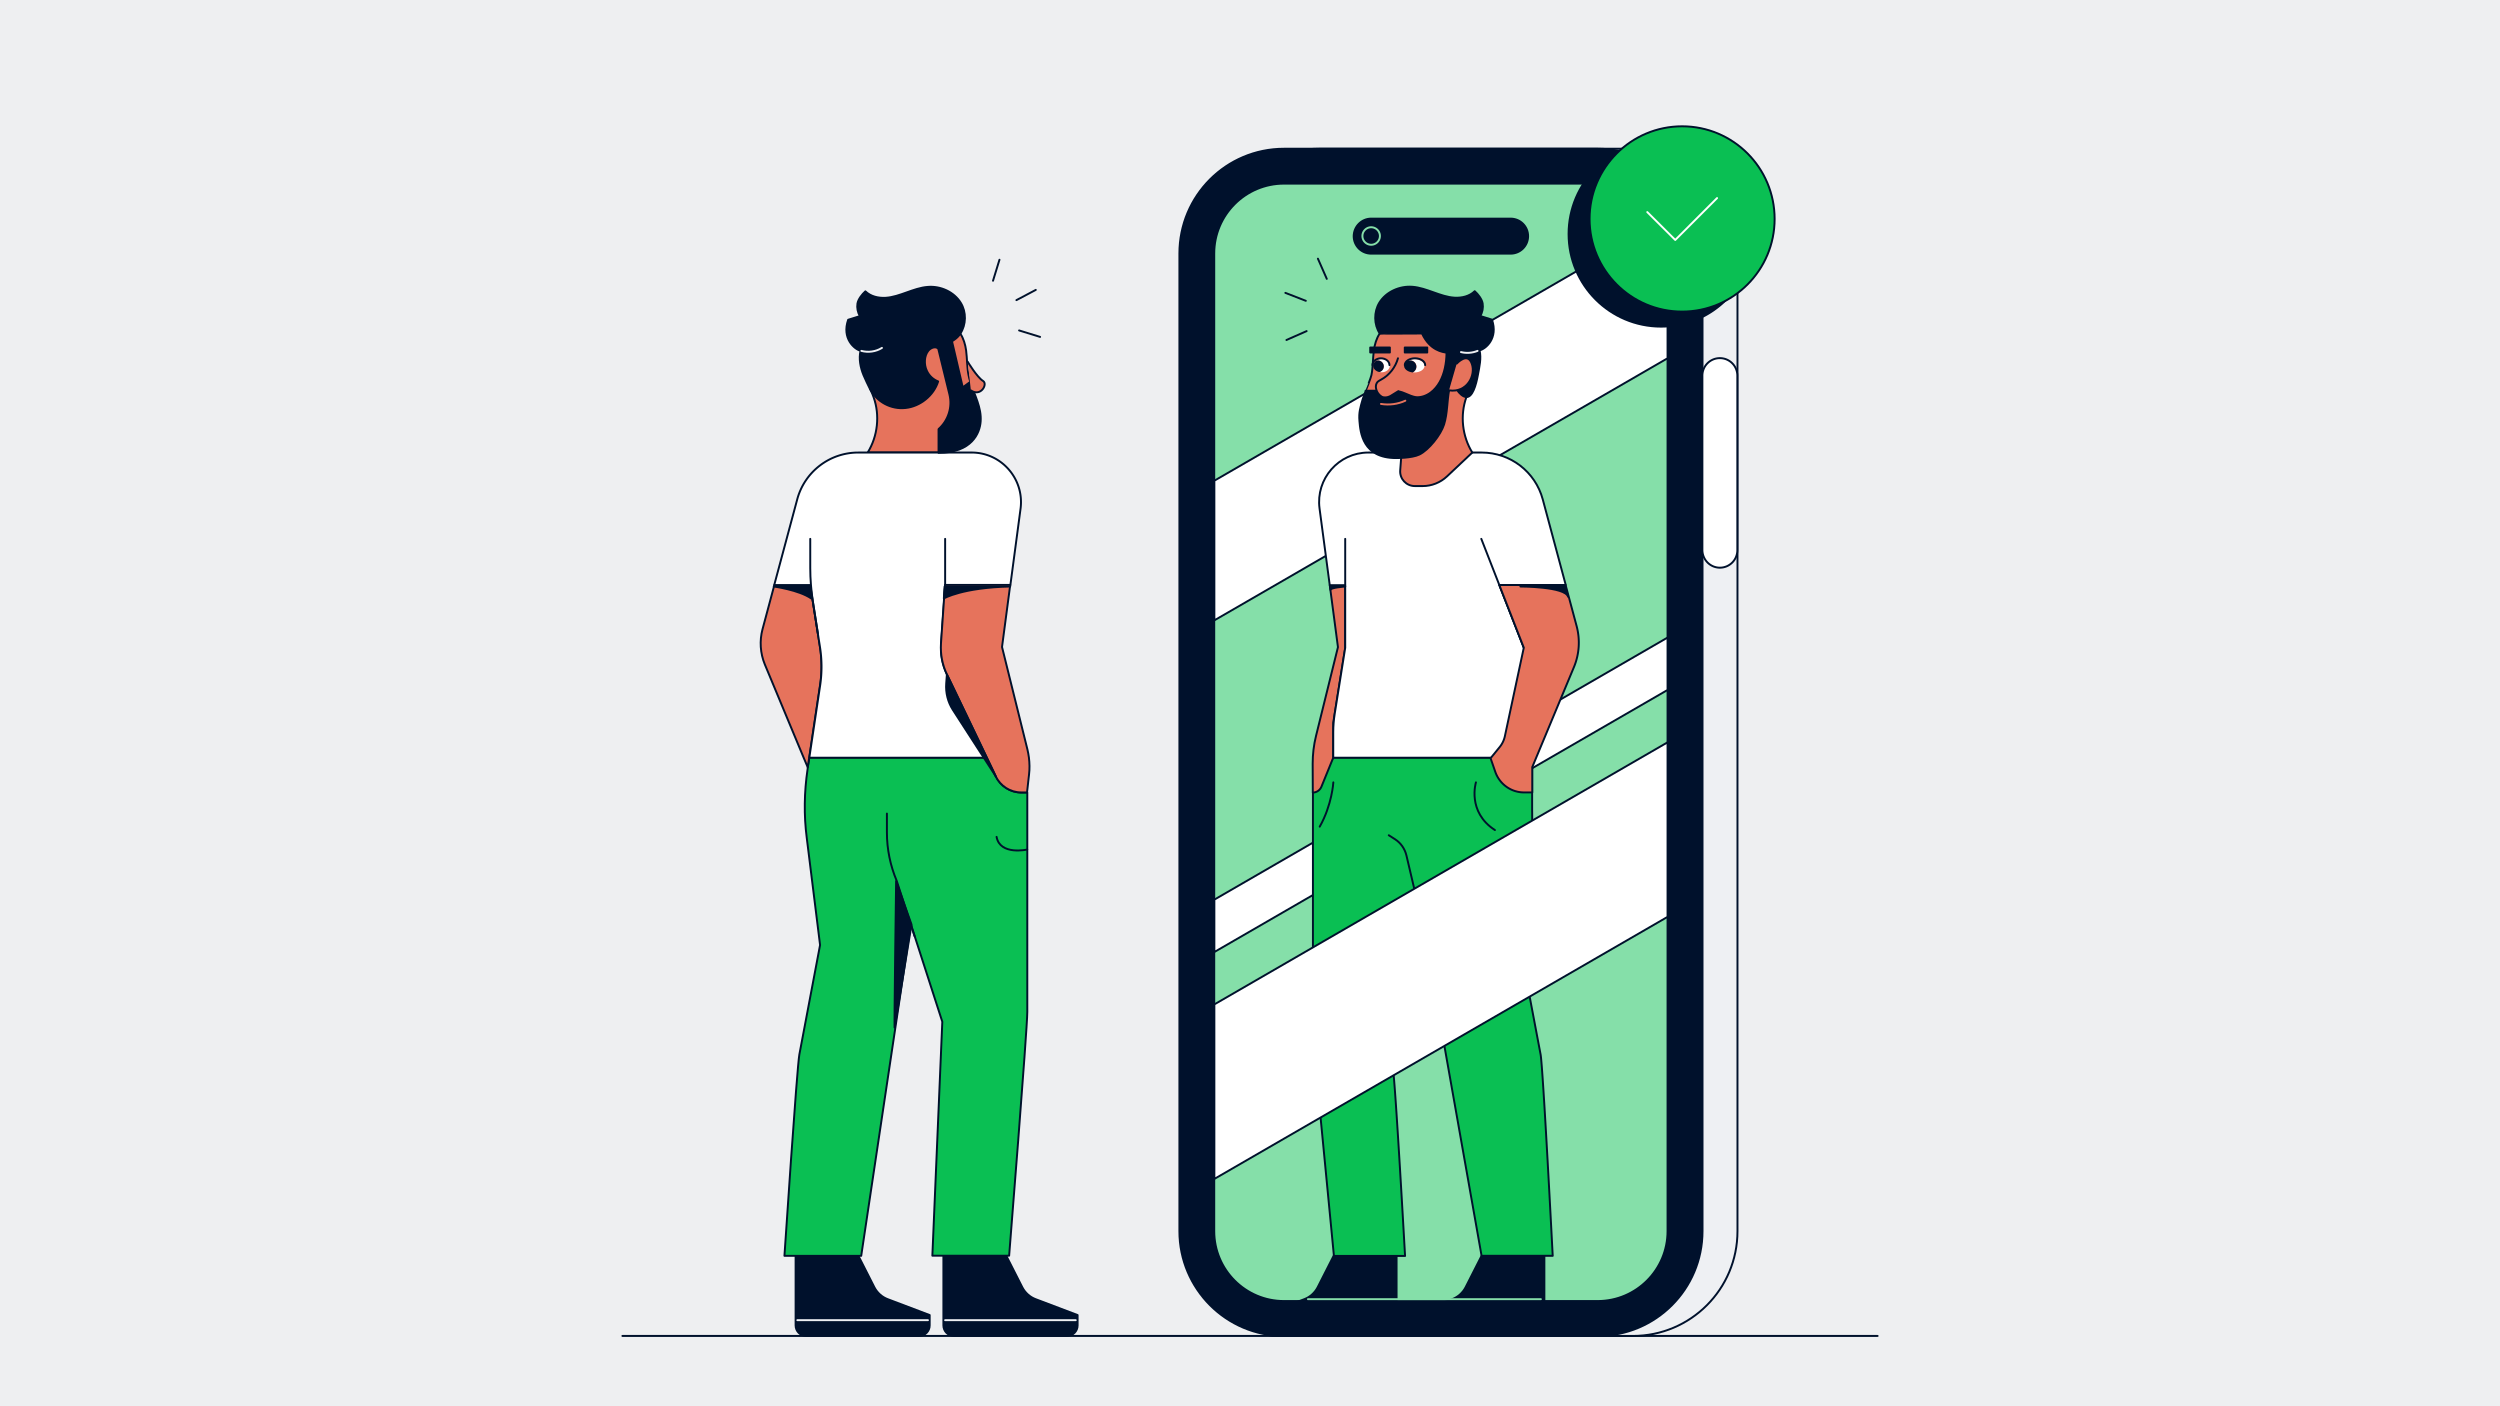 <svg xmlns="http://www.w3.org/2000/svg" fill="none" viewBox="0 0 1920 1080"><path fill="#EEEFF1" d="M0 0H1920V1080H0z"/><path stroke="#00112C" stroke-linecap="round" stroke-linejoin="round" stroke-miterlimit="10" stroke-width="1.5" d="M1442 1026H478"/><path fill="#EEF0F3" stroke="#00112C" stroke-linecap="round" stroke-linejoin="round" stroke-miterlimit="10" stroke-width="1.5" d="M1012.98 1026h241.05c44.41 0 80.35-35.992 80.35-80.463V194.694c0-44.472-35.94-80.463-80.35-80.463h-241.05c-44.407 0-80.348 35.991-80.348 80.463v750.843c0 44.368 35.941 80.463 80.348 80.463"/><path fill="#00112C" stroke="#00112C" stroke-linecap="round" stroke-linejoin="round" stroke-miterlimit="10" stroke-width="1.5" d="M986.13 1026h241.05c44.41 0 80.35-35.992 80.35-80.463V194.694c0-44.472-35.94-80.463-80.35-80.463H986.13c-44.41 0-80.351 35.991-80.351 80.463v750.843c0 44.368 36.044 80.463 80.351 80.463"/><path fill="#85DFA9" stroke="#00112C" stroke-linecap="round" stroke-linejoin="round" stroke-miterlimit="10" stroke-width="1.5" d="M1280.68 945.537V194.694c0-29.578-23.96-53.675-53.6-53.675H986.13c-29.538 0-53.602 23.993-53.602 53.675v750.843c0 29.579 23.961 53.676 53.602 53.676h241.05c29.54-.103 53.5-24.097 53.5-53.676"/><path fill="#00112C" stroke="#00112C" stroke-linecap="round" stroke-linejoin="round" stroke-miterlimit="10" stroke-width="1.5" d="M1053.05 167.908h107.1c7.44 0 13.43 5.999 13.43 13.445s-5.99 13.445-13.43 13.445h-107.1c-7.43 0-13.42-5.999-13.42-13.445.1-7.446 6.09-13.445 13.42-13.445"/><path fill="#00112C" stroke="#85DFA9" stroke-linecap="round" stroke-linejoin="round" stroke-miterlimit="10" stroke-width="1.5" d="M1053.05 187.972a6.722 6.722 0 0 0 0-13.445c-3.7 0-6.71 3.01-6.71 6.723s3.01 6.722 6.71 6.722"/><path fill="#fff" stroke="#00112C" stroke-linecap="round" stroke-linejoin="round" stroke-miterlimit="10" stroke-width="1.5" d="M1320.86 435.977c7.43 0 13.42-5.998 13.42-13.445V288.498c0-7.447-5.99-13.445-13.42-13.445a13.41 13.41 0 0 0-13.43 13.445v134.034c.1 7.447 6.09 13.445 13.43 13.445M932.632 731.143l348.048-201.259v-40.231L932.632 690.912zM932.632 476.416l348.048-201.259V167.908L932.632 369.167z"/><path fill="#00112C" stroke="#00112C" stroke-linecap="round" stroke-linejoin="round" stroke-miterlimit="10" stroke-width="1.5" d="M1186.08 964.463v53.467c0 4.45-3.62 8.07-8.06 8.07h-86.86c-4.44 0-8.05-3.62-8.05-8.07v-7.96l32.22-12.205c4.44-1.655 8.06-4.964 10.23-9.101l12.29-24.201zM1072.57 964.463v53.467c0 4.45-3.61 8.07-8.05 8.07h-86.962c-4.441 0-8.056-3.62-8.056-8.07v-7.96l32.218-12.205c4.45-1.655 8.06-4.964 10.23-9.101l12.29-24.201z"/><path fill="#0ABF53" stroke="#00112C" stroke-linecap="round" stroke-linejoin="round" stroke-miterlimit="10" stroke-width="1.5" d="M1023.93 581.803h152.75v40.231c.31 15.927-.93 34.75-2.89 50.47l-6.51 53.262 15.9 84.082c1.86 9.928 9.3 154.616 9.3 154.616h-54.63l-44.62-251.833-30.37 72.189 6.92 36.301c1.86 10.032 9.3 143.446 9.3 143.446h-54.63l-14.26-147.79a420 420 0 0 1-1.86-39.507V608.692z"/><path fill="#E6735C" stroke="#00112C" stroke-linecap="round" stroke-linejoin="round" stroke-miterlimit="10" stroke-width="1.5" d="M1033.12 449.318h-11.87l6.3 47.678-16.84 68.155c-1.75 7.033-2.58 14.169-2.58 21.408l.1 22.132c2.89 0 5.48-1.758 6.61-4.447l9.09-22.339v-26.786l9.19-57.606z"/><path stroke="#00112C" stroke-linecap="round" stroke-linejoin="round" stroke-miterlimit="10" stroke-width="1.5" d="M1033.12 413.845v35.473"/><path fill="#fff" stroke="#00112C" stroke-linecap="round" stroke-linejoin="round" stroke-miterlimit="10" stroke-width="1.5" d="M1050.89 347.552h87.06c22 0 41.21 14.789 46.89 35.991l17.66 65.776h-50.92l18.8 48.091 5.37 84.496h-151.82v-19.65c0-4.758.41-9.515 1.14-14.169l8.05-50.574v-48.091h-11.88l-7.84-58.95c-3-22.753 14.66-42.92 37.49-42.92"/><path stroke="#00112C" stroke-linecap="round" stroke-linejoin="round" stroke-miterlimit="10" stroke-width="1.5" d="m1170.27 497.41-32.63-83.565M1093.23 712.63l-13.12-55.745c-1.24-5.067-4.33-9.514-8.67-12.307l-4.86-3.102"/><path fill="#E6735C" stroke="#00112C" stroke-linecap="round" stroke-linejoin="round" stroke-miterlimit="10" stroke-width="1.5" d="m1170.28 497.41-18.8-48.092h50.91l8.47 31.544c2.79 10.446 2.07 21.512-2.06 31.44l-32.02 76.843v19.443h-6.3c-9.91 0-18.79-6.309-22.1-15.823l-3.61-10.446 6.81-8.377a19.74 19.74 0 0 0 4.24-8.895z"/><path stroke="#00112C" stroke-linecap="round" stroke-linejoin="round" stroke-miterlimit="10" stroke-width="1.5" d="M1033.12 449.318v-35.473"/><path fill="#E6735C" stroke="#00112C" stroke-linecap="round" stroke-linejoin="round" stroke-miterlimit="10" stroke-width="1.5" d="M1053.26 288.084c1.24-6.205 1.03-12.617 1.86-18.926.62-4.55 1.96-9.204 4.44-12.928l29.74-5.377 32.74 3.309 6.72 44.575c-.93 2.068-1.86 4.137-2.59 6.309-4.95 13.858-3.2 29.992 4.55 42.506l-19.42 18.306c-5.06 4.757-11.77 7.446-18.69 7.446h-5.99c-6.61 0-11.77-5.585-11.26-12.1l1.03-13.652-27.57-47.367c.1 0 4.13-10.342 4.44-12.101"/><path fill="#00112C" stroke="#00112C" stroke-linecap="round" stroke-linejoin="round" stroke-miterlimit="10" stroke-width="1.5" d="m1145.8 245.474-8.99-2.792c1.76-2.793 2.38-6.309 1.86-9.619s-3.61-7.239-6.09-9.411c-4.03 3.93-9.92 5.275-15.49 4.964-5.58-.31-10.95-2.275-16.22-4.137s-10.64-3.826-16.21-4.24c-9.81-.724-20.14 3.827-25.31 12.204-4.33 7.136-4.23 16.754.31 23.683.11.207 32.43 0 32.43 0 6.2 13.135 15.8 14.273 19.42 14.79 1.65 5.998 2.48 12.307 3.2 18.616.62 5.171 6.3 15.306 11.57 15.41 4.54 0 7.23-8.584 8.78-17.168 1.13-6.206 2.68-12.618 1.24-18.72 4.54-.931 14.56-9.204 9.5-23.58"/><path stroke="#EEF0F3" stroke-linecap="round" stroke-linejoin="round" stroke-miterlimit="10" stroke-width="1.5" d="M1122.04 270.399c4.24 1.034 8.68.724 12.71-.931"/><path fill="#00112C" stroke="#00112C" stroke-linecap="round" stroke-linejoin="round" stroke-miterlimit="10" stroke-width="1.5" d="m1115.74 273.709-5.57-13.031c2.17 13.238.2 32.164-11.47 40.851-3.2 2.379-7.23 3.827-11.15 3.517-2.17-.207-5.68-1.655-8.47-2.896-2.99-1.345-6.2-2.069-9.4-2.069h-20.76l-2.37 6.516c-1.76 6.309-3.1 10.032-2.48 16.858.72 8.687 2.37 28.337 28.09 28.337 0 0 12.08.104 17.87-2.689 7.33-3.516 16.52-15.203 19-23.063 2.69-8.687 2.27-17.788 3.93-26.579 1.75-8.998 4.85-17.685 9.08-25.752z"/><path stroke="#85DFA9" stroke-linecap="round" stroke-linejoin="round" stroke-miterlimit="10" stroke-width="1.5" d="M1183.39 997.765h-178.88"/><path fill="#fff" stroke="#00112C" stroke-linecap="round" stroke-linejoin="round" stroke-miterlimit="10" stroke-width="1.5" d="M932.632 905.409 1280.68 704.15V570.115L932.632 771.374z"/><path fill="#00112C" stroke="#00112C" stroke-linecap="round" stroke-linejoin="round" stroke-miterlimit="10" stroke-width="1.5" d="M611.021 964.464v53.466c0 4.45 3.614 8.07 8.055 8.07h86.857c4.441 0 8.056-3.62 8.056-8.07v-7.96l-32.223-12.204c-4.441-1.655-8.055-4.965-10.224-9.101l-12.29-24.201z"/><path stroke="#EEF0F3" stroke-linecap="round" stroke-linejoin="round" stroke-miterlimit="10" stroke-width="1.5" d="M612.363 1013.9h100.284"/><path fill="#00112C" stroke="#00112C" stroke-linecap="round" stroke-linejoin="round" stroke-miterlimit="10" stroke-width="1.5" d="M724.523 964.464v53.466c0 4.45 3.615 8.07 8.056 8.07h86.96c4.441 0 8.056-3.62 8.056-8.07v-7.96l-32.223-12.204c-4.441-1.655-8.055-4.965-10.224-9.101l-12.29-24.201z"/><path stroke="#EEF0F3" stroke-linecap="round" stroke-linejoin="round" stroke-miterlimit="10" stroke-width="1.5" d="M725.865 1013.9h100.284"/><path fill="#0ABF53" stroke="#00112C" stroke-linecap="round" stroke-linejoin="round" stroke-miterlimit="10" stroke-width="1.5" d="M784.426 608.693c-8.366 0-16.009-4.86-19.623-12.41l-6.92-14.479H621.556l-1.136 7.343-.207 1.654c-2.582 17.479-2.892 35.164-.62 52.746l10.225 82.22-15.905 84.082c-1.859 9.928-11.464 154.616-11.464 154.616h58.972l38.11-254.625 24.167 74.877-7.643 179.644h58.972s13.943-173.955 13.943-187.193V608.693z"/><path stroke="#00112C" stroke-linecap="round" stroke-linejoin="round" stroke-miterlimit="10" stroke-width="1.5" d="M681.146 624.827v14.479c0 12.825 2.582 25.442 7.54 37.232l13.736 42.506"/><path fill="#E6735C" stroke="#00112C" stroke-linecap="round" stroke-linejoin="round" stroke-miterlimit="10" stroke-width="1.5" d="M743.837 288.085c-1.24-6.205-1.033-12.617-1.859-18.926-.62-4.55-1.963-9.204-4.441-12.928l-29.744-5.377-39.453 47.884c.93 2.068 1.859 4.137 2.582 6.309 4.957 13.858 3.202 29.992-4.544 42.506h54.324l24.477-54.297c-.516-1.654-1.032-3.412-1.342-5.171M629.611 496.067l-7.332-46.747h-27.576l-9.088 33.923c-2.376 8.894-1.756 18.409 1.756 26.993l29.847 71.671 3.098 7.343 1.136-7.343 8.366-55.848c1.549-10.032 1.446-20.064-.207-29.992"/><path fill="#fff" stroke="#00112C" stroke-linecap="round" stroke-linejoin="round" stroke-miterlimit="10" stroke-width="1.5" d="M746.212 347.553h-87.063c-21.999 0-41.209 14.789-46.889 35.991L594.6 449.32h27.678l7.333 46.747a97.4 97.4 0 0 1 .31 29.992l-8.366 55.848h136.328l-30.571-63.812c-3.511-7.343-5.06-15.409-4.544-23.58l3.098-45.092h50.09l7.85-58.95c2.891-22.753-14.769-42.92-37.594-42.92"/><path fill="#E6735C" stroke="#00112C" stroke-linecap="round" stroke-linejoin="round" stroke-miterlimit="10" stroke-width="1.5" d="M790.209 581.805c-.309-2.069-.619-4.137-1.136-6.206l-19.519-78.704 6.3-47.677h-50.09l-3.099 45.092c-.516 8.067 1.033 16.237 4.545 23.58l30.57 63.811 6.92 14.479c3.614 7.55 11.257 12.411 19.623 12.411h4.441l1.549-13.859c.516-4.24.413-8.584-.104-12.927"/><path stroke="#00112C" stroke-linecap="round" stroke-linejoin="round" stroke-miterlimit="10" stroke-width="1.5" d="M725.867 449.32v-35.473M628.165 486.656l-3.821-24.304c-1.343-8.688-2.066-17.479-2.066-26.166v-22.339"/><path fill="#00112C" stroke="#00112C" stroke-linecap="round" stroke-linejoin="round" stroke-miterlimit="10" stroke-width="1.5" d="m745.179 293.257-5.783 4.24-8.263-35.37 1.963-1.345c1.755-1.241 3.201-2.689 4.441-4.55 4.544-6.929 4.751-16.548.31-23.684-5.164-8.377-15.492-13.031-25.304-12.204-5.577.414-10.947 2.379-16.214 4.241s-10.638 3.826-16.215 4.137-11.464-1.035-15.492-4.965c-2.478 2.172-5.577 6.102-6.093 9.412-.517 3.309.206 6.722 1.859 9.618l-8.985 2.792c-5.061 14.376 4.957 22.753 9.501 23.787-1.446 6.102-.103 12.928 2.272 18.72 1.549 3.723 3.305 7.239 5.061 10.859 5.37 9.825 16.111 15.617 27.265 14.376 11.155-1.138 21.689-9.618 24.994-20.374-3.615-1.448-6.817-4.137-8.676-8.171-2.272-4.757-2.065-11.48 1.136-15.41 1.859-2.275 5.578-3.723 7.643-1.551l8.572 35.06c2.376 9.722-.826 20.064-8.365 26.683v18.202c25.716 0 31.706-15.306 32.326-23.994.826-10.756-4.751-20.374-7.953-30.509"/><path stroke="#EEF0F3" stroke-linecap="round" stroke-linejoin="round" stroke-miterlimit="10" stroke-width="1.5" d="M661.523 269.471c5.268 1.447 11.154.62 15.802-2.276"/><path fill="#00112C" stroke="#00112C" stroke-linecap="round" stroke-linejoin="round" stroke-miterlimit="10" stroke-width="1.5" d="m727.209 517.993-.516 6.929c-.517 7.137 1.239 14.169 5.06 20.168l33.05 51.194zM1096.12 266.884h-17.25v3.826h17.25zM1067.41 266.884h-15.08v3.826h15.08z"/><path stroke="#E6735C" stroke-linecap="round" stroke-linejoin="round" stroke-miterlimit="10" stroke-width="1.5" d="M1060.59 310.218c6.3 1.034 12.91.206 18.7-2.483"/><path fill="#00112C" stroke="#00112C" stroke-linecap="round" stroke-linejoin="round" stroke-miterlimit="10" stroke-width="1.5" d="M1321.06 124.885c-12.29-10.239-28.09-16.341-45.34-16.341-39.25 0-71.05 31.854-71.05 71.154 0 39.301 31.8 71.154 71.05 71.154 9.5 0 18.49-1.861 26.75-5.274V124.885z"/><path fill="#00112C" stroke="#00112C" stroke-linecap="round" stroke-linejoin="round" stroke-miterlimit="10" stroke-width="1.5" d="M1334.28 220.033v-80.669a68 68 0 0 0-13.22-14.479h-18.59v120.796c12.91-5.274 23.96-14.272 31.81-25.648"/><path fill="#0ABF53" stroke="#00112C" stroke-linecap="round" stroke-linejoin="round" stroke-miterlimit="10" stroke-width="1.5" d="M1291.86 239.309c39.24 0 71.05-31.857 71.05-71.155 0-39.297-31.81-71.154-71.05-71.154s-71.06 31.857-71.06 71.154c0 39.298 31.82 71.155 71.06 71.155"/><path stroke="#fff" stroke-linecap="round" stroke-linejoin="round" stroke-miterlimit="10" stroke-width="1.5" d="m1265.11 162.88 21.48 21.408 32.12-32.164"/><path fill="#00112C" stroke="#00112C" stroke-linecap="round" stroke-linejoin="round" stroke-miterlimit="10" stroke-width="1.5" d="M688.218 676.729s-1.595 115.038-1.139 112.45c.455-2.485 12.98-79.108 12.98-79.108zM594.255 450.438s19.158 2.587 28.737 9.156l-1.236-9.156z"/><path fill="#E6735C" d="M743.165 277.774s7.212 11.987 11.856 14.831c3.755 2.336-1.778 12.494-9.386 7.212"/><path stroke="#00112C" stroke-linecap="round" stroke-linejoin="round" stroke-miterlimit="10" stroke-width="1.5" d="M743.165 277.774s7.212 11.987 11.856 14.831c3.755 2.336-1.778 12.494-9.386 7.212"/><path fill="#E6735C" d="M1118.76 279.246s8.3-9.196 11.54 0c3.34 9.196-3.78 22.684-17.47 20.538"/><path stroke="#00112C" stroke-linecap="round" stroke-linejoin="round" stroke-miterlimit="10" stroke-width="1.5" d="M1118.76 279.246s8.3-9.196 11.54 0c3.34 9.196-3.78 22.684-17.47 20.538"/><path fill="#E6735C" d="M1073.64 275.159c-1.9 6.876-6.61 12.918-12.72 16.252-1.01.625-2.21 1.146-3.01 1.979-2.11 2.396-1.3 6.25.6 8.855.7.937 1.6 1.771 2.61 2.396 2 1.042 4.61.625 6.61-.417l5.91-3.646"/><path stroke="#00112C" stroke-linecap="round" stroke-linejoin="round" stroke-miterlimit="10" stroke-width="1.5" d="M1073.64 275.159c-1.9 6.876-6.61 12.918-12.72 16.252-1.01.625-2.21 1.146-3.01 1.979-2.11 2.396-1.3 6.25.6 8.855.7.937 1.6 1.771 2.61 2.396 2 1.042 4.61.625 6.61-.417l5.91-3.646M1024 600.864s-.98 17.266-10.45 34.01M1133.52 600.864s-7.04 22.634 14.58 36.626M788.883 652.462s-20.888 4.672-23.512-9.741"/><path fill="#00112C" stroke="#00112C" stroke-linecap="round" stroke-linejoin="round" stroke-miterlimit="10" stroke-width="1.5" d="M724.879 459.594s14.214-8.36 50.943-9.156h-50.321zM1167.69 450.438s34.42-.001 36.58 7.848l-2.16-7.848zM1021.39 450.438h11.76s-11.65.872-11.35 2.616z"/><path fill="#fff" d="M1061.11 275.803c-1.65 0-3.1.517-4.23 1.241.41-.104.92-.207 1.34-.207 2.48 0 4.54 2.068 4.54 4.551 0 2.068-1.44 3.826-3.41 4.343.52.104 1.04.207 1.66.207 3.51 0 6.4-2.275 6.4-5.068s-2.79-5.067-6.3-5.067M1086.21 275.803c-3.62 0-6.61 1.654-7.44 3.826.72-1.654 2.38-2.792 4.34-2.792 2.68 0 4.75 2.172 4.75 4.757 0 1.862-1.14 3.517-2.69 4.344.31 0 .73.104 1.14.104 4.23 0 7.75-2.276 7.75-5.068 0-2.793-3.62-5.171-7.85-5.171"/><path fill="#00112C" d="M1062.76 281.388c0-2.483-2.06-4.551-4.54-4.551-.52 0-.93.103-1.35.207-1.34.931-2.27 2.275-2.27 3.826 0 2.379 2.07 4.344 4.75 4.861 1.97-.517 3.41-2.275 3.41-4.343M1087.75 281.594a4.735 4.735 0 0 0-4.75-4.757c-1.96 0-3.51 1.138-4.33 2.792-.21.414-.31.828-.31 1.345 0 2.585 2.89 4.654 6.61 5.067 1.75-.93 2.78-2.585 2.78-4.447"/><path stroke="#00112C" stroke-linecap="round" stroke-linejoin="round" stroke-miterlimit="10" stroke-width="1.5" d="M1054.05 280.391c0-2.883 2.95-5.232 6.53-5.232s6.53 2.349 6.53 5.232M1078.87 280.391c0-2.883 3.55-5.232 7.83-5.232 4.29 0 7.84 2.349 7.84 5.232M798.782 258.74l-16.111-4.965M795.478 222.646l-14.873 7.86M767.592 199.479l-4.957 16.133M987.987 261.117l15.493-6.826M987.161 224.92l15.699 6.102M1012.15 198.65l6.82 15.514"/></svg>